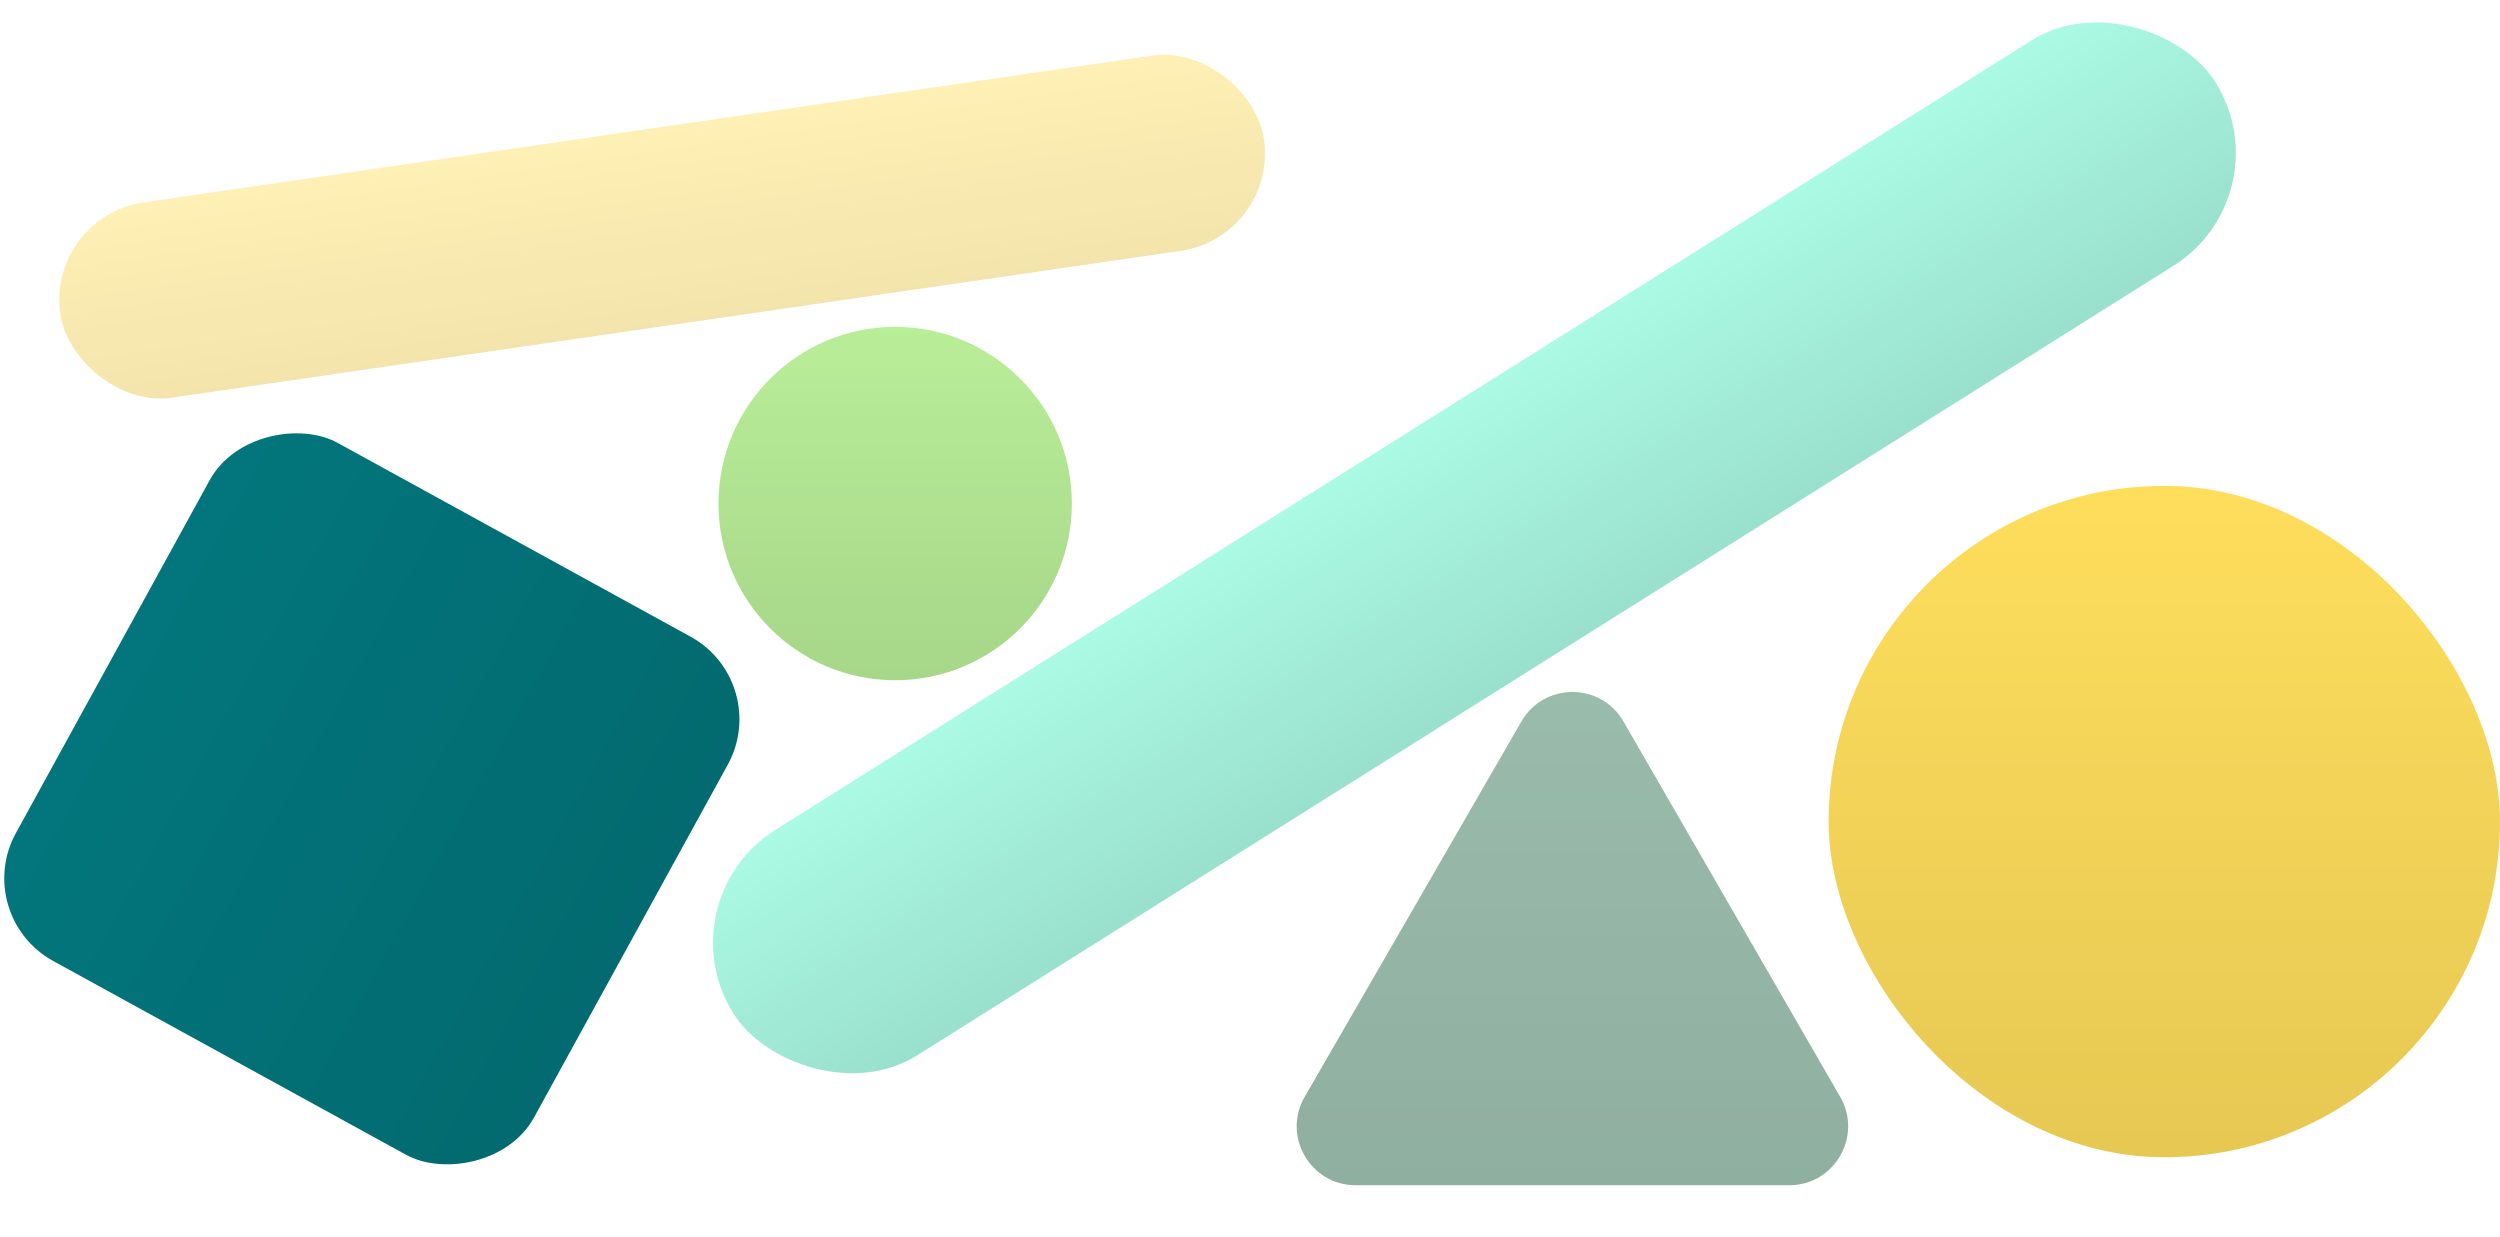 <svg width="849" height="420" viewBox="0 0 849 420" fill="none" xmlns="http://www.w3.org/2000/svg">
<g filter="url(#filter0_ii_1319_34146)">
<rect x="-10" y="310.941" width="200.723" height="200.723" rx="32" transform="rotate(-61.227 -10 310.941)" fill="#02767C"/>
<rect x="-10" y="310.941" width="200.723" height="200.723" rx="32" transform="rotate(-61.227 -10 310.941)" fill="url(#paint0_linear_1319_34146)" fill-opacity="0.1"/>
</g>
<g filter="url(#filter1_ii_1319_34146)">
<rect x="225.008" y="305.897" width="594.414" height="90.454" rx="45.227" transform="rotate(-32.149 225.008 305.897)" fill="#ABFAE3"/>
<rect x="225.008" y="305.897" width="594.414" height="90.454" rx="45.227" transform="rotate(-32.149 225.008 305.897)" fill="url(#paint1_linear_1319_34146)" fill-opacity="0.1"/>
</g>
<g filter="url(#filter2_ii_1319_34146)">
<rect x="15.648" y="73.55" width="413.087" height="67.016" rx="33.508" transform="rotate(-8.282 15.648 73.55)" fill="#FFF0B5"/>
<rect x="15.648" y="73.55" width="413.087" height="67.016" rx="33.508" transform="rotate(-8.282 15.648 73.55)" fill="url(#paint2_linear_1319_34146)" fill-opacity="0.05"/>
</g>
<g filter="url(#filter3_i_1319_34146)">
<path d="M516.679 247C524.377 233.667 543.622 233.667 551.321 247L624.933 374.5C632.631 387.833 623.008 404.5 607.612 404.5H460.388C444.992 404.5 435.369 387.833 443.067 374.5L516.679 247Z" fill="#9BBDAD"/>
<path d="M516.679 247C524.377 233.667 543.622 233.667 551.321 247L624.933 374.5C632.631 387.833 623.008 404.5 607.612 404.5H460.388C444.992 404.5 435.369 387.833 443.067 374.5L516.679 247Z" fill="url(#paint3_linear_1319_34146)" fill-opacity="0.1"/>
</g>
<g filter="url(#filter4_ii_1319_34146)">
<rect x="621" y="165" width="228" height="228" rx="114" fill="#FFDE5C"/>
<rect x="621" y="165" width="228" height="228" rx="114" fill="url(#paint4_linear_1319_34146)" fill-opacity="0.1"/>
</g>
<g filter="url(#filter5_ii_1319_34146)">
<circle cx="304" cy="171" r="60" fill="#B9EE98"/>
<circle cx="304" cy="171" r="60" fill="url(#paint5_linear_1319_34146)" fill-opacity="0.1"/>
</g>
<defs>
<filter id="filter0_ii_1319_34146" x="1.453" y="144.652" width="249.656" height="252.354" filterUnits="userSpaceOnUse" color-interpolation-filters="sRGB">
<feFlood flood-opacity="0" result="BackgroundImageFix"/>
<feBlend mode="normal" in="SourceGraphic" in2="BackgroundImageFix" result="shape"/>
<feColorMatrix in="SourceAlpha" type="matrix" values="0 0 0 0 0 0 0 0 0 0 0 0 0 0 0 0 0 0 127 0" result="hardAlpha"/>
<feOffset dy="-1.8"/>
<feGaussianBlur stdDeviation="0.9"/>
<feComposite in2="hardAlpha" operator="arithmetic" k2="-1" k3="1"/>
<feColorMatrix type="matrix" values="0 0 0 0 0 0 0 0 0 0 0 0 0 0 0 0 0 0 0.1 0"/>
<feBlend mode="normal" in2="shape" result="effect1_innerShadow_1319_34146"/>
<feColorMatrix in="SourceAlpha" type="matrix" values="0 0 0 0 0 0 0 0 0 0 0 0 0 0 0 0 0 0 127 0" result="hardAlpha"/>
<feOffset dy="1.8"/>
<feGaussianBlur stdDeviation="0.45"/>
<feComposite in2="hardAlpha" operator="arithmetic" k2="-1" k3="1"/>
<feColorMatrix type="matrix" values="0 0 0 0 1 0 0 0 0 1 0 0 0 0 1 0 0 0 0.15 0"/>
<feBlend mode="normal" in2="effect1_innerShadow_1319_34146" result="effect2_innerShadow_1319_34146"/>
</filter>
<filter id="filter1_ii_1319_34146" x="242.133" y="4.921" width="517.156" height="361.335" filterUnits="userSpaceOnUse" color-interpolation-filters="sRGB">
<feFlood flood-opacity="0" result="BackgroundImageFix"/>
<feBlend mode="normal" in="SourceGraphic" in2="BackgroundImageFix" result="shape"/>
<feColorMatrix in="SourceAlpha" type="matrix" values="0 0 0 0 0 0 0 0 0 0 0 0 0 0 0 0 0 0 127 0" result="hardAlpha"/>
<feOffset dy="-1.8"/>
<feGaussianBlur stdDeviation="0.9"/>
<feComposite in2="hardAlpha" operator="arithmetic" k2="-1" k3="1"/>
<feColorMatrix type="matrix" values="0 0 0 0 0 0 0 0 0 0 0 0 0 0 0 0 0 0 0.1 0"/>
<feBlend mode="normal" in2="shape" result="effect1_innerShadow_1319_34146"/>
<feColorMatrix in="SourceAlpha" type="matrix" values="0 0 0 0 0 0 0 0 0 0 0 0 0 0 0 0 0 0 127 0" result="hardAlpha"/>
<feOffset dy="1.8"/>
<feGaussianBlur stdDeviation="0.45"/>
<feComposite in2="hardAlpha" operator="arithmetic" k2="-1" k3="1"/>
<feColorMatrix type="matrix" values="0 0 0 0 1 0 0 0 0 1 0 0 0 0 1 0 0 0 0.15 0"/>
<feBlend mode="normal" in2="effect1_innerShadow_1319_34146" result="effect2_innerShadow_1319_34146"/>
</filter>
<filter id="filter2_ii_1319_34146" x="20.117" y="16.521" width="409.492" height="119.873" filterUnits="userSpaceOnUse" color-interpolation-filters="sRGB">
<feFlood flood-opacity="0" result="BackgroundImageFix"/>
<feBlend mode="normal" in="SourceGraphic" in2="BackgroundImageFix" result="shape"/>
<feColorMatrix in="SourceAlpha" type="matrix" values="0 0 0 0 0 0 0 0 0 0 0 0 0 0 0 0 0 0 127 0" result="hardAlpha"/>
<feOffset dy="-2"/>
<feGaussianBlur stdDeviation="1"/>
<feComposite in2="hardAlpha" operator="arithmetic" k2="-1" k3="1"/>
<feColorMatrix type="matrix" values="0 0 0 0 0 0 0 0 0 0 0 0 0 0 0 0 0 0 0.1 0"/>
<feBlend mode="normal" in2="shape" result="effect1_innerShadow_1319_34146"/>
<feColorMatrix in="SourceAlpha" type="matrix" values="0 0 0 0 0 0 0 0 0 0 0 0 0 0 0 0 0 0 127 0" result="hardAlpha"/>
<feOffset dy="2"/>
<feGaussianBlur stdDeviation="0.5"/>
<feComposite in2="hardAlpha" operator="arithmetic" k2="-1" k3="1"/>
<feColorMatrix type="matrix" values="0 0 0 0 1 0 0 0 0 1 0 0 0 0 1 0 0 0 0.2 0"/>
<feBlend mode="normal" in2="effect1_innerShadow_1319_34146" result="effect2_innerShadow_1319_34146"/>
</filter>
<filter id="filter3_i_1319_34146" x="440.359" y="235" width="187.281" height="169.5" filterUnits="userSpaceOnUse" color-interpolation-filters="sRGB">
<feFlood flood-opacity="0" result="BackgroundImageFix"/>
<feBlend mode="normal" in="SourceGraphic" in2="BackgroundImageFix" result="shape"/>
<feColorMatrix in="SourceAlpha" type="matrix" values="0 0 0 0 0 0 0 0 0 0 0 0 0 0 0 0 0 0 127 0" result="hardAlpha"/>
<feOffset dy="-2"/>
<feGaussianBlur stdDeviation="1"/>
<feComposite in2="hardAlpha" operator="arithmetic" k2="-1" k3="1"/>
<feColorMatrix type="matrix" values="0 0 0 0 0 0 0 0 0 0 0 0 0 0 0 0 0 0 0.1 0"/>
<feBlend mode="normal" in2="shape" result="effect1_innerShadow_1319_34146"/>
</filter>
<filter id="filter4_ii_1319_34146" x="621" y="163.2" width="228" height="230.699" filterUnits="userSpaceOnUse" color-interpolation-filters="sRGB">
<feFlood flood-opacity="0" result="BackgroundImageFix"/>
<feBlend mode="normal" in="SourceGraphic" in2="BackgroundImageFix" result="shape"/>
<feColorMatrix in="SourceAlpha" type="matrix" values="0 0 0 0 0 0 0 0 0 0 0 0 0 0 0 0 0 0 127 0" result="hardAlpha"/>
<feOffset dy="-1.8"/>
<feGaussianBlur stdDeviation="0.9"/>
<feComposite in2="hardAlpha" operator="arithmetic" k2="-1" k3="1"/>
<feColorMatrix type="matrix" values="0 0 0 0 0 0 0 0 0 0 0 0 0 0 0 0 0 0 0.1 0"/>
<feBlend mode="normal" in2="shape" result="effect1_innerShadow_1319_34146"/>
<feColorMatrix in="SourceAlpha" type="matrix" values="0 0 0 0 0 0 0 0 0 0 0 0 0 0 0 0 0 0 127 0" result="hardAlpha"/>
<feOffset dy="1.8"/>
<feGaussianBlur stdDeviation="0.45"/>
<feComposite in2="hardAlpha" operator="arithmetic" k2="-1" k3="1"/>
<feColorMatrix type="matrix" values="0 0 0 0 1 0 0 0 0 1 0 0 0 0 1 0 0 0 0.15 0"/>
<feBlend mode="normal" in2="effect1_innerShadow_1319_34146" result="effect2_innerShadow_1319_34146"/>
</filter>
<filter id="filter5_ii_1319_34146" x="244" y="109.2" width="120" height="122.699" filterUnits="userSpaceOnUse" color-interpolation-filters="sRGB">
<feFlood flood-opacity="0" result="BackgroundImageFix"/>
<feBlend mode="normal" in="SourceGraphic" in2="BackgroundImageFix" result="shape"/>
<feColorMatrix in="SourceAlpha" type="matrix" values="0 0 0 0 0 0 0 0 0 0 0 0 0 0 0 0 0 0 127 0" result="hardAlpha"/>
<feOffset dy="-1.8"/>
<feGaussianBlur stdDeviation="0.9"/>
<feComposite in2="hardAlpha" operator="arithmetic" k2="-1" k3="1"/>
<feColorMatrix type="matrix" values="0 0 0 0 0 0 0 0 0 0 0 0 0 0 0 0 0 0 0.1 0"/>
<feBlend mode="normal" in2="shape" result="effect1_innerShadow_1319_34146"/>
<feColorMatrix in="SourceAlpha" type="matrix" values="0 0 0 0 0 0 0 0 0 0 0 0 0 0 0 0 0 0 127 0" result="hardAlpha"/>
<feOffset dy="1.8"/>
<feGaussianBlur stdDeviation="0.45"/>
<feComposite in2="hardAlpha" operator="arithmetic" k2="-1" k3="1"/>
<feColorMatrix type="matrix" values="0 0 0 0 1 0 0 0 0 1 0 0 0 0 1 0 0 0 0.15 0"/>
<feBlend mode="normal" in2="effect1_innerShadow_1319_34146" result="effect2_innerShadow_1319_34146"/>
</filter>
<linearGradient id="paint0_linear_1319_34146" x1="90.362" y1="310.941" x2="90.362" y2="511.665" gradientUnits="userSpaceOnUse">
<stop stop-opacity="0"/>
<stop offset="1"/>
</linearGradient>
<linearGradient id="paint1_linear_1319_34146" x1="522.215" y1="305.897" x2="522.215" y2="396.352" gradientUnits="userSpaceOnUse">
<stop stop-opacity="0"/>
<stop offset="1"/>
</linearGradient>
<linearGradient id="paint2_linear_1319_34146" x1="222.192" y1="73.55" x2="222.192" y2="140.566" gradientUnits="userSpaceOnUse">
<stop stop-opacity="0"/>
<stop offset="1"/>
</linearGradient>
<linearGradient id="paint3_linear_1319_34146" x1="534" y1="217" x2="534" y2="467" gradientUnits="userSpaceOnUse">
<stop stop-opacity="0"/>
<stop offset="1"/>
</linearGradient>
<linearGradient id="paint4_linear_1319_34146" x1="735" y1="165" x2="735" y2="393" gradientUnits="userSpaceOnUse">
<stop stop-opacity="0"/>
<stop offset="1"/>
</linearGradient>
<linearGradient id="paint5_linear_1319_34146" x1="304" y1="111" x2="304" y2="231" gradientUnits="userSpaceOnUse">
<stop stop-opacity="0"/>
<stop offset="1"/>
</linearGradient>
</defs>
</svg>
